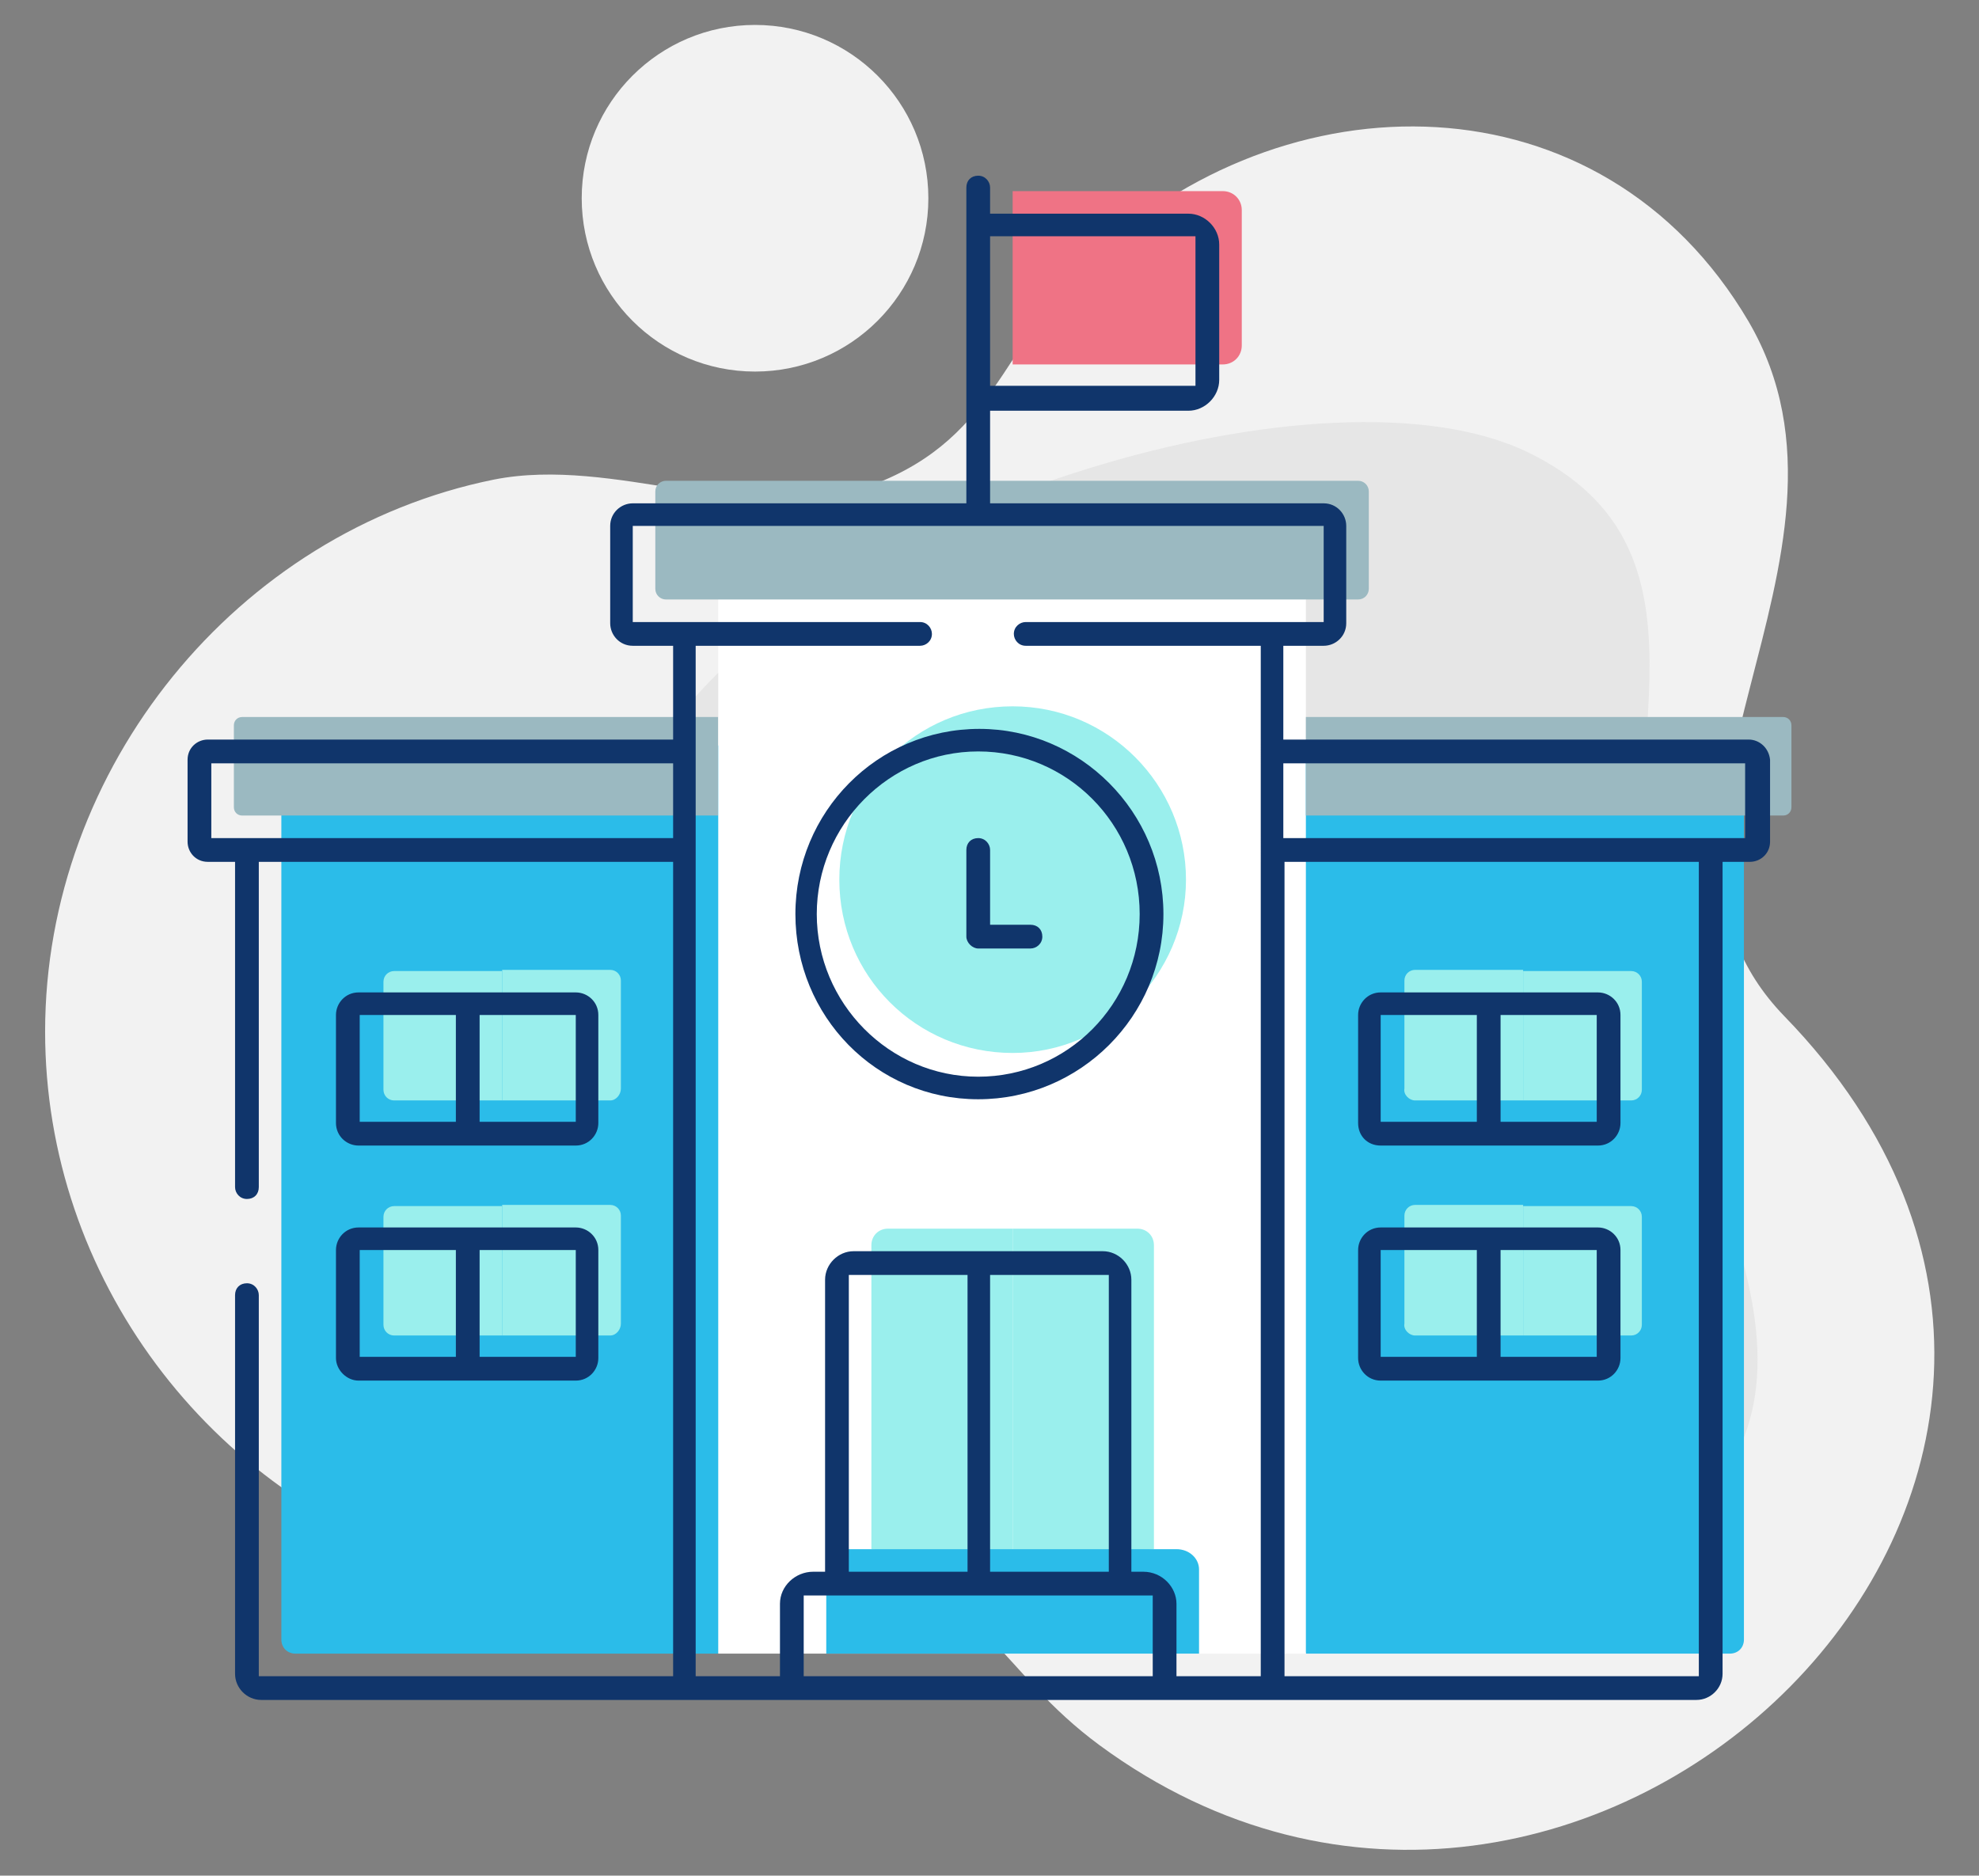 <?xml version="1.0" encoding="UTF-8"?> <!-- Generator: Adobe Illustrator 24.3.0, SVG Export Plug-In . SVG Version: 6.00 Build 0) --> <svg xmlns="http://www.w3.org/2000/svg" xmlns:xlink="http://www.w3.org/1999/xlink" version="1.1" id="Layer_1" x="0px" y="0px" width="166.7px" height="158px" viewBox="0 0 166.7 158" style="enable-background:new 0 0 166.7 158;" xml:space="preserve"><rect x="0" y="0" width="166.7" height="158" fill="#808080" stroke="none"/> <style type="text/css"> .st0{fill:#2BBCE9;} .st1{fill:#F2F2F2;} .st2{fill:#E6E6E6;} .st3{fill:#75CFF0;} .st4{fill:#0B9FCB;} .st5{fill:#15799B;} .st6{fill:#565757;} .st7{fill:#CCCBCB;} .st8{fill:#9AEFED;} .st9{fill:#10356B;} .st10{fill:#77787B;} .st11{fill:#333333;} .st12{fill:#FFBC05;} .st13{fill:#FFFFFF;} .st14{fill:#91B5C7;} .st15{fill:none;stroke:#F2F2F2;stroke-miterlimit:10;} .st16{fill:#9BB9C1;} .st17{fill:#738B95;} .st18{fill:#E0D7B1;} .st19{fill:none;} .st20{fill-rule:evenodd;clip-rule:evenodd;fill:#E0D7B1;} .st21{fill-rule:evenodd;clip-rule:evenodd;fill:#603813;} .st22{fill-rule:evenodd;clip-rule:evenodd;fill:#9BB9C1;} .st23{fill-rule:evenodd;clip-rule:evenodd;fill:#C69C6D;} .st24{fill-rule:evenodd;clip-rule:evenodd;fill:#2BBCE9;} .st25{fill-rule:evenodd;clip-rule:evenodd;fill:#FFDECF;} .st26{fill-rule:evenodd;clip-rule:evenodd;fill:#9AEFED;} .st27{fill-rule:evenodd;clip-rule:evenodd;fill:#8C6239;} .st28{fill:#77797B;} .st29{fill:#2EBBE7;} .st30{fill:#FFDECF;} .st31{fill:#8C6239;} .st32{fill:#C69C6D;} .st33{fill:#603813;} .st34{fill:#596C76;} .st35{fill:#EEF5F6;} .st36{fill:#F5F5F5;} .st37{fill:#B28960;} .st38{fill:#FED2A4;} .st39{fill:#FFE0B2;} .st40{fill:#F0D0B4;} .st41{fill:#EF7385;} .st42{fill:#F8F9F9;} .st43{fill-rule:evenodd;clip-rule:evenodd;fill:#FFFFFF;} .st44{fill-rule:evenodd;clip-rule:evenodd;fill:#EF7385;} .st45{fill:#214252;} .st46{fill:#151F81;} .st47{fill:#4E2162;stroke:#FFFFFF;stroke-miterlimit:10;} .st48{fill:#4FC7F3;} .st49{fill:#52C5F2;} </style> <g> <g> <g> <path class="st1" d="M150.3,85.6c-15.3-15.8,8.6-38.6-3-58.5C134.9,6,108.1,6.2,91.7,22c-7.4,7.1-7.8,15.4-19.2,19.2 c-9.4,3.1-20.8-2.8-30.9-0.8C19.9,44.8,3.8,64.7,3.8,86.9c0,20.7,13.8,39,33.4,45.1c12.2,3.8,23.7-2.7,35.2-0.1 c10.9,2.5,11.8,8.9,20.2,15.1C133.2,176.9,188,124.4,150.3,85.6z"></path> </g> <g> <circle class="st1" cx="63.6" cy="16.7" r="14.6"></circle> </g> <path class="st2" d="M138.4,79.8c-2.3-16.5,7-33.6-9.7-41.7c-16.7-8.1-58,4.1-72,22.9s-12.5,40.7,5,57.2 c17.6,16.4,62.6,23.4,79.1,10.7S140.8,96.3,138.4,79.8z"></path> </g> </g> <g> <g> <path class="st24" d="M110,139.3h35.7c0.7,0,1.2-0.5,1.2-1.2V62.8H110l-10.9,39.4L110,139.3z"></path> </g> <g> <path class="st24" d="M60.5,139.3H24.9c-0.7,0-1.2-0.5-1.2-1.2V62.8h36.9l10.2,39.4L60.5,139.3z"></path> </g> <g> <path class="st22" d="M60.5,68.7H23.7h-3.3c-0.4,0-0.7-0.3-0.7-0.7v-6.9c0-0.4,0.3-0.7,0.7-0.7h40.1L60.5,68.7z"></path> </g> <g> <path class="st43" d="M60.5,139.3H110V68.7v-24H60.5v24V139.3z"></path> </g> <g> <path class="st22" d="M60.5,50.5H110h4.4c0.5,0,0.9-0.4,0.9-0.9v-8.2c0-0.5-0.4-0.9-0.9-0.9H85.3H56.1c-0.5,0-0.9,0.4-0.9,0.9v8.2 c0,0.5,0.4,0.9,0.9,0.9H60.5z"></path> </g> <g> <path class="st44" d="M85.3,30.7H103c0.9,0,1.6-0.7,1.6-1.6V17.7c0-0.9-0.7-1.6-1.6-1.6H85.3L85.3,30.7z"></path> </g> <g> <path class="st26" d="M51.4,92.7h-9.1v-11h9.1c0.5,0,0.9,0.4,0.9,0.9v9.1C52.3,92.2,51.9,92.7,51.4,92.7z"></path> </g> <g> <path class="st26" d="M42.3,92.7h-9.1c-0.5,0-0.9-0.4-0.9-0.9v-9.1c0-0.5,0.4-0.9,0.9-0.9h9.1V92.7z"></path> </g> <g> <path class="st26" d="M42.3,112.5h-9.1c-0.5,0-0.9-0.4-0.9-0.9v-9.1c0-0.5,0.4-0.9,0.9-0.9h9.1V112.5z"></path> </g> <g> <path class="st26" d="M51.4,112.5h-9.1v-11h9.1c0.5,0,0.9,0.4,0.9,0.9v9.1C52.3,112,51.9,112.5,51.4,112.5z"></path> </g> <g> <path class="st26" d="M119.2,92.7h9.1v-11h-9.1c-0.5,0-0.9,0.4-0.9,0.9v9.1C118.2,92.2,118.7,92.7,119.2,92.7z"></path> </g> <g> <path class="st26" d="M128.3,92.7h9.1c0.5,0,0.9-0.4,0.9-0.9v-9.1c0-0.5-0.4-0.9-0.9-0.9h-9.1V92.7z"></path> </g> <g> <path class="st26" d="M128.3,112.5h9.1c0.5,0,0.9-0.4,0.9-0.9v-9.1c0-0.5-0.4-0.9-0.9-0.9h-9.1V112.5z"></path> </g> <g> <path class="st26" d="M119.2,112.5h9.1v-11h-9.1c-0.5,0-0.9,0.4-0.9,0.9v9.1C118.2,112,118.7,112.5,119.2,112.5z"></path> </g> <g> <path class="st26" d="M73.4,130.5l11.9,1.8v-28.8H74.8c-0.8,0-1.4,0.6-1.4,1.4V130.5z"></path> </g> <g> <path class="st26" d="M85.3,131.8l11.9-1.3v-25.6c0-0.8-0.6-1.4-1.4-1.4H85.3V131.8z"></path> </g> <g> <path class="st26" d="M85.3,88.7c8,0,14.6-6.6,14.6-14.6s-6.5-14.6-14.6-14.6S70.7,66,70.7,74.1S77.2,88.7,85.3,88.7z"></path> </g> <g> <path class="st22" d="M110,68.7h36.9h3.3c0.4,0,0.7-0.3,0.7-0.7v-6.9c0-0.4-0.3-0.7-0.7-0.7H110L110,68.7z"></path> </g> <g> <path class="st24" d="M69.6,139.3H101v-7.1c0-0.9-0.8-1.7-1.9-1.7h-1.9H85.3H73.4h-1.9c-1,0-1.9,0.8-1.9,1.7L69.6,139.3 L69.6,139.3z"></path> </g> <g> <path class="st9" d="M82.4,79.9h4.4c0.5,0,1-0.4,1-1s-0.4-1-1-1h-3.4v-6.3c0-0.5-0.4-1-1-1s-1,0.4-1,1v7.3 C81.4,79.4,81.9,79.9,82.4,79.9z"></path> <path class="st9" d="M82.4,92.6C91,92.6,98,85.6,98,77s-7-15.6-15.5-15.6c-8.6,0-15.5,7-15.5,15.6S73.8,92.6,82.4,92.6z M82.4,63.3C89.9,63.3,96,69.4,96,77s-6.1,13.7-13.6,13.7S68.8,84.5,68.8,77S74.9,63.3,82.4,63.3z"></path> <path class="st9" d="M30.2,96.5h18.3c1.1,0,1.9-0.9,1.9-1.9v-9.1c0-1.1-0.9-1.9-1.9-1.9H30.2c-1.1,0-1.9,0.9-1.9,1.9v9.1 C28.3,95.7,29.2,96.5,30.2,96.5z M40.4,85.5h8.1v9h-8.1V85.5z M30.3,85.5h8.1v9h-8.1V85.5z"></path> <path class="st9" d="M30.2,116.3h18.3c1.1,0,1.9-0.9,1.9-1.9v-9.1c0-1.1-0.9-1.9-1.9-1.9H30.2c-1.1,0-1.9,0.9-1.9,1.9v9.1 C28.3,115.4,29.2,116.3,30.2,116.3z M40.4,105.3h8.1v9h-8.1V105.3z M30.3,105.3h8.1v9h-8.1V105.3z"></path> <path class="st9" d="M116.3,96.5h18.3c1.1,0,1.9-0.9,1.9-1.9v-9.1c0-1.1-0.9-1.9-1.9-1.9h-18.3c-1.1,0-1.9,0.9-1.9,1.9v9.1 C114.4,95.7,115.2,96.5,116.3,96.5z M126.4,85.5h8.1v9h-8.1V85.5z M116.3,85.5h8.1v9h-8.1V85.5z"></path> <path class="st9" d="M116.3,116.3h18.3c1.1,0,1.9-0.9,1.9-1.9v-9.1c0-1.1-0.9-1.9-1.9-1.9h-18.3c-1.1,0-1.9,0.9-1.9,1.9v9.1 C114.4,115.4,115.2,116.3,116.3,116.3z M126.4,105.3h8.1v9h-8.1V105.3z M116.3,105.3h8.1v9h-8.1V105.3z"></path> <path class="st9" d="M147.3,62.3h-39.2v-7.9h3.4c1,0,1.9-0.8,1.9-1.9v-8.2c0-1-0.8-1.9-1.9-1.9H83.4v-7.8h16.7 c1.4,0,2.6-1.2,2.6-2.6V20.6c0-1.4-1.2-2.6-2.6-2.6H83.4v-2.2c0-0.5-0.4-1-1-1s-1,0.4-1,1v26.6H53.3c-1,0-1.9,0.8-1.9,1.9v8.2 c0,1,0.8,1.9,1.9,1.9h3.4v7.9H17.5c-0.9,0-1.7,0.7-1.7,1.7v6.9c0,0.9,0.7,1.7,1.7,1.7h2.3v27.4c0,0.5,0.4,1,1,1s1-0.4,1-1V72.6 h34.9v68.6H21.8v-32.1c0-0.5-0.4-1-1-1s-1,0.4-1,1V141c0,1.2,1,2.2,2.2,2.2h120.9c1.2,0,2.2-1,2.2-2.2V72.6h2.3 c0.9,0,1.7-0.7,1.7-1.7V64C149,63,148.2,62.3,147.3,62.3z M83.4,19.9h17.3v12.6H83.4V19.9z M56.7,70.6H17.8v-6.3h38.9V70.6z M97.1,141.2H67.7v-6.8h29.4V141.2z M71.5,132.4v-25h10v25H71.5z M83.4,132.4v-25h10v25H83.4z M106.2,141.2h-7.1v-6.1 c0-1.4-1.2-2.7-2.8-2.7l-1,0v-24.6c0-1.3-1.1-2.4-2.4-2.4H71.9c-1.3,0-2.4,1.1-2.4,2.4v24.6l-1,0c-1.5,0-2.8,1.2-2.8,2.7v6.1h-7.1 V54.4h18.9c0.5,0,1-0.4,1-1c0-0.5-0.4-1-1-1H53.3v-8.1h58.2v8.1H86.4c-0.5,0-1,0.4-1,1c0,0.5,0.4,1,1,1h19.8V141.2z M143.1,141.2 h-34.9V72.6h34.9V141.2z M147,70.6h-38.9v-6.3H147V70.6z"></path> </g> </g> </svg> 